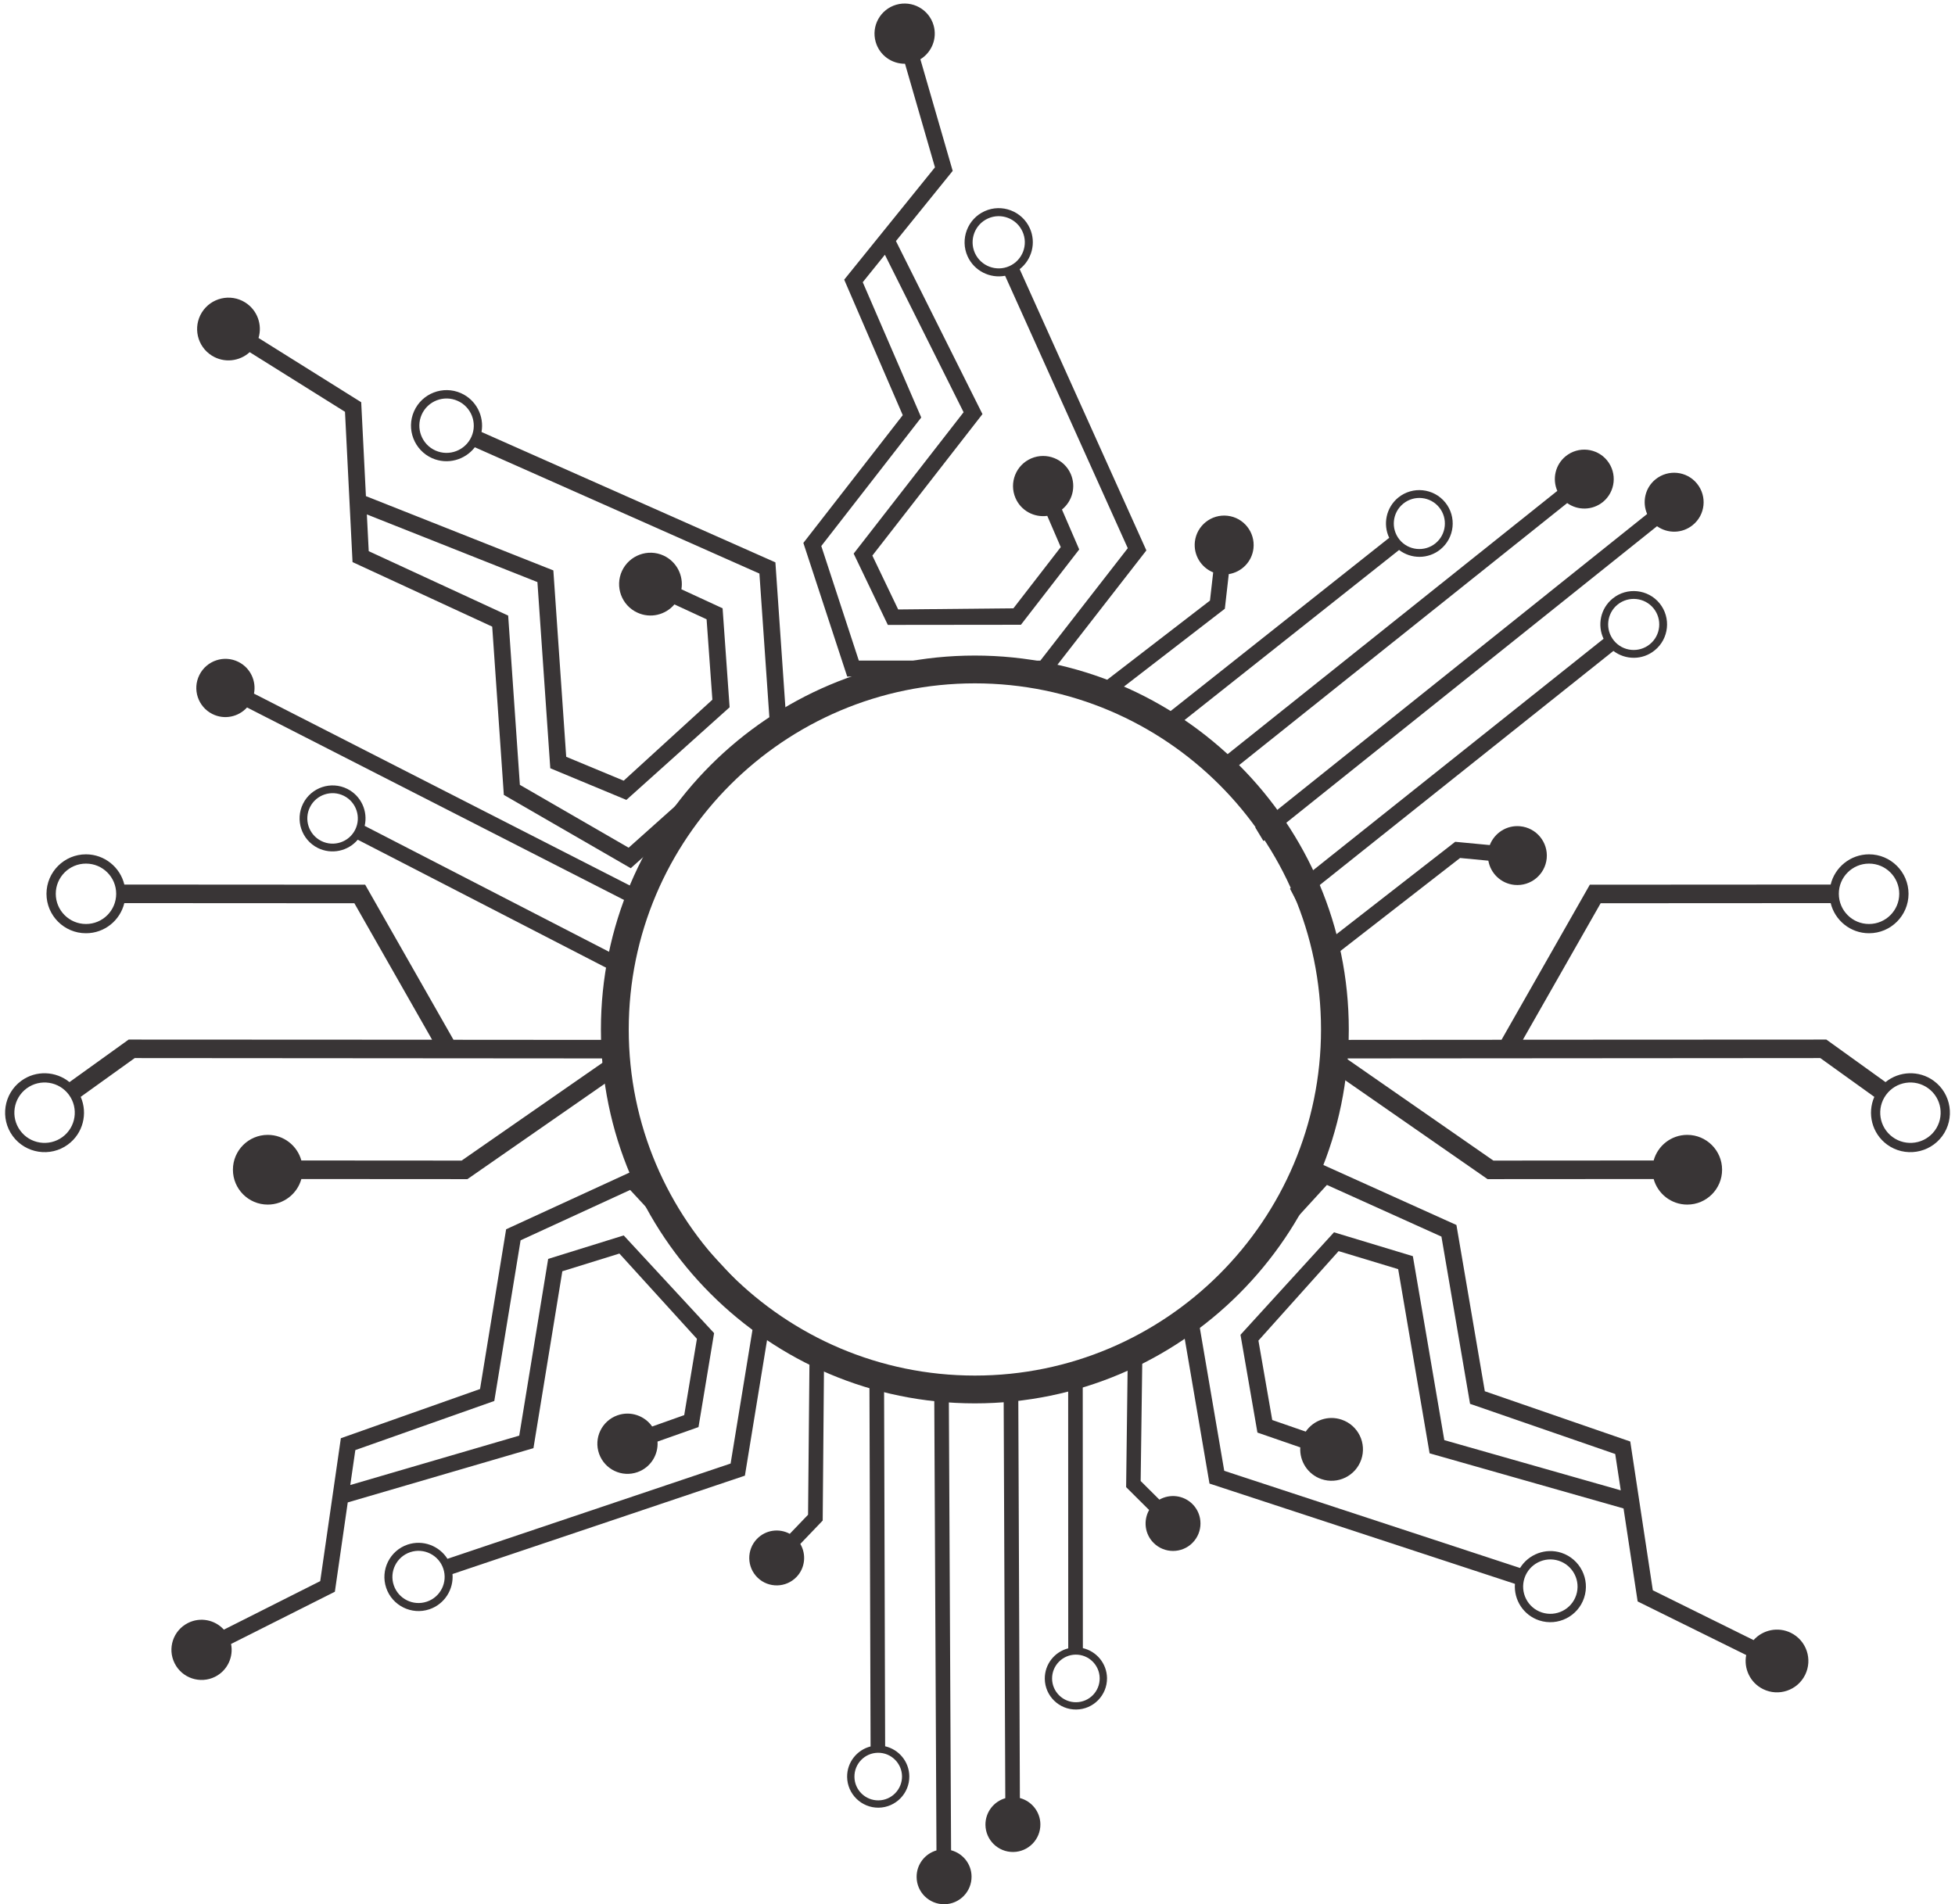 <?xml version="1.0" encoding="UTF-8"?><svg xmlns="http://www.w3.org/2000/svg" xmlns:xlink="http://www.w3.org/1999/xlink" height="356.1" preserveAspectRatio="xMidYMid meet" version="1.0" viewBox="29.8 34.2 365.6 356.1" width="365.6" zoomAndPan="magnify"><g fill="#393536" id="change1_1"><path d="M 391.625 245.641 C 389.781 248.16 386.238 248.699 383.727 246.855 C 381.211 245.016 380.664 241.473 382.508 238.965 C 384.352 236.445 387.891 235.898 390.402 237.746 C 389.777 237.281 389.156 236.824 390.402 237.746 C 390.859 238.074 391.066 238.227 391.113 238.266 C 391.031 238.203 390.723 237.977 390.41 237.75 C 392.922 239.594 393.465 243.133 391.625 245.641 Z M 379.316 195.715 C 382.438 195.707 384.969 198.242 384.973 201.359 C 384.977 204.477 382.441 207.008 379.324 207.008 C 376.207 207.016 373.676 204.488 373.676 201.359 C 373.664 198.254 376.199 195.715 379.316 195.715 Z M 391.43 236.344 C 388.664 234.32 384.949 234.512 382.41 236.582 L 371.344 228.625 L 314.594 228.652 L 329.133 203.129 L 372.152 203.105 C 372.938 206.336 375.852 208.746 379.324 208.738 C 383.398 208.746 386.711 205.43 386.711 201.359 C 386.703 197.285 383.391 193.977 379.316 193.98 C 375.844 193.988 372.93 196.402 372.148 199.633 L 327.109 199.66 L 310.598 228.664 L 278.121 228.688 L 278.121 233.98 L 307.988 254.727 L 339.047 254.707 C 339.812 257.465 342.332 259.488 345.332 259.488 C 348.93 259.488 351.848 256.562 351.844 252.961 C 351.84 249.363 348.922 246.445 345.324 246.449 C 342.328 246.453 339.805 248.477 339.047 251.238 L 309.074 251.258 L 281.562 232.152 L 370.211 232.086 L 380.312 239.34 C 378.953 242.441 379.859 246.172 382.699 248.262 C 385.988 250.664 390.609 249.945 393.02 246.668 C 395.426 243.387 394.719 238.75 391.43 236.344" fill="inherit"/><path d="M 34.789 237.75 C 34.477 237.977 34.168 238.203 34.09 238.266 C 34.137 238.227 34.344 238.074 34.797 237.746 C 36.043 236.824 35.422 237.281 34.797 237.746 C 37.312 235.898 40.852 236.445 42.695 238.965 C 44.535 241.473 43.992 245.016 41.477 246.855 C 38.965 248.699 35.418 248.16 33.578 245.641 C 31.734 243.133 32.281 239.594 34.789 237.75 Z M 51.527 201.359 C 51.527 204.488 48.992 207.016 45.875 207.008 C 42.758 207.008 40.227 204.477 40.23 201.359 C 40.23 198.242 42.766 195.707 45.887 195.715 C 49.004 195.715 51.531 198.254 51.527 201.359 Z M 32.18 246.668 C 34.59 249.945 39.215 250.664 42.496 248.262 C 45.344 246.172 46.25 242.441 44.891 239.34 L 54.992 232.086 L 143.637 232.152 L 116.129 251.258 L 86.156 251.238 C 85.398 248.477 82.875 246.453 79.879 246.449 C 76.281 246.445 73.359 249.363 73.359 252.961 C 73.355 256.562 76.273 259.488 79.867 259.488 C 82.867 259.488 85.387 257.465 86.156 254.707 L 117.211 254.727 L 147.078 233.98 L 147.078 228.688 L 114.605 228.664 L 98.09 199.66 L 53.051 199.633 C 52.273 196.402 49.359 193.988 45.887 193.98 C 41.809 193.977 38.5 197.285 38.492 201.359 C 38.492 205.43 41.801 208.746 45.875 208.738 C 49.348 208.746 52.262 206.336 53.047 203.105 L 96.07 203.129 L 110.605 228.652 L 53.859 228.625 L 42.793 236.582 C 40.25 234.512 36.535 234.32 33.77 236.344 C 30.484 238.75 29.777 243.387 32.18 246.668" fill="inherit"/><path d="M 220.527 370.477 L 220.223 293.625 C 219.312 293.633 218.398 293.625 217.484 293.598 L 217.797 370.508 C 215.641 371.129 214.062 373.133 214.086 375.496 C 214.125 378.328 216.445 380.598 219.285 380.566 C 222.113 380.535 224.391 378.207 224.359 375.371 C 224.328 373.012 222.703 371.051 220.527 370.477" fill="inherit"/><path d="M 252.785 315.484 C 251.105 313.824 248.578 313.555 246.613 314.668 L 243.113 311.184 L 243.438 286.996 C 242.59 287.754 241.676 288.43 240.688 289.039 L 240.395 312.332 L 244.695 316.609 C 243.59 318.574 243.867 321.105 245.543 322.77 C 247.555 324.77 250.809 324.758 252.801 322.754 C 254.805 320.738 254.797 317.48 252.785 315.484" fill="inherit"/><path d="M 231.055 352.559 C 228.598 352.59 226.574 350.613 226.547 348.16 C 226.52 345.711 228.492 343.688 230.945 343.656 C 233.402 343.629 235.418 345.602 235.449 348.059 C 235.477 350.516 233.512 352.535 231.055 352.559 Z M 232.305 342.441 L 232.281 292.348 C 231.391 292.559 230.48 292.738 229.555 292.895 L 229.57 342.48 C 227.023 343.125 225.152 345.441 225.184 348.18 C 225.219 351.383 227.863 353.965 231.066 353.922 C 234.277 353.891 236.855 351.246 236.82 348.039 C 236.781 345.305 234.855 343.031 232.305 342.441" fill="inherit"/><path d="M 207.66 380.242 L 207.227 292.824 C 206.312 292.719 205.402 292.602 204.5 292.477 L 204.926 380.27 C 202.762 380.898 201.188 382.898 201.215 385.266 C 201.242 388.102 203.57 390.371 206.414 390.34 C 209.246 390.305 211.52 387.977 211.488 385.141 C 211.465 382.777 209.84 380.816 207.66 380.242" fill="inherit"/><path d="M 183.902 288.656 C 182.949 288.449 182.043 288.254 181.184 288.066 L 180.914 317.492 L 177.492 321.062 C 175.508 319.984 172.984 320.316 171.348 322.02 C 169.383 324.07 169.453 327.32 171.5 329.285 C 173.539 331.238 176.793 331.176 178.754 329.129 C 180.391 327.426 180.605 324.883 179.465 322.953 L 183.652 318.578 L 183.902 288.656" fill="inherit"/><path d="M 194.086 370.914 C 191.629 370.941 189.609 368.969 189.586 366.52 C 189.555 364.059 191.523 362.039 193.98 362.012 C 196.438 361.98 198.453 363.957 198.484 366.402 C 198.512 368.859 196.539 370.887 194.086 370.914 Z M 195.328 360.797 L 195.121 290.949 C 194.191 290.781 193.277 290.602 192.383 290.426 L 192.605 360.828 C 190.059 361.473 188.184 363.793 188.219 366.527 C 188.254 369.734 190.898 372.316 194.102 372.281 C 197.305 372.242 199.891 369.602 199.848 366.398 C 199.816 363.656 197.891 361.391 195.328 360.797" fill="inherit"/><path d="M 75.996 166.512 L 148.621 203.598 C 149.055 202.742 149.504 201.887 149.973 201.035 L 77.297 163.922 C 77.762 161.578 76.637 159.121 74.398 157.996 C 71.711 156.648 68.441 157.738 67.09 160.43 C 65.742 163.113 66.828 166.391 69.52 167.738 C 71.758 168.859 74.398 168.285 75.996 166.512" fill="inherit"/><path d="M 87.773 185.145 C 88.941 182.82 91.781 181.871 94.113 183.043 C 96.434 184.203 97.387 187.051 96.219 189.379 C 95.051 191.711 92.211 192.648 89.883 191.484 C 87.547 190.312 86.602 187.477 87.773 185.145 Z M 96.703 191.246 L 143.945 215.598 C 144.188 214.652 144.461 213.711 144.766 212.758 L 97.996 188.656 C 98.629 185.941 97.352 183.051 94.758 181.746 C 91.719 180.219 88 181.457 86.477 184.5 C 84.953 187.543 86.184 191.262 89.23 192.789 C 91.832 194.078 94.91 193.371 96.703 191.246" fill="inherit"/><path d="M 321.027 126.008 L 256.559 177.496 C 257.164 178.258 257.77 179.027 258.359 179.816 L 322.875 128.285 C 324.84 129.691 327.574 129.684 329.551 128.086 C 331.906 126.164 332.266 122.699 330.352 120.328 C 328.438 117.969 324.969 117.605 322.598 119.523 C 320.633 121.121 320.062 123.793 321.027 126.008" fill="inherit"/><path d="M 253.25 135.516 C 252.969 138.035 254.434 140.344 256.676 141.25 L 256.074 146.523 L 235.504 162.367 C 236.703 162.582 237.887 162.902 239.051 163.328 L 258.855 148.047 L 259.59 141.574 C 261.973 141.199 263.922 139.273 264.207 136.762 C 264.551 133.73 262.371 131 259.352 130.66 C 256.324 130.32 253.594 132.496 253.25 135.516" fill="inherit"/><path d="M 298.938 129.094 C 300.598 131.145 300.285 134.16 298.238 135.82 C 296.195 137.477 293.172 137.168 291.516 135.121 C 289.855 133.07 290.172 130.059 292.219 128.395 C 294.27 126.734 297.277 127.047 298.938 129.094 Z M 289.59 134.785 L 247.441 168.191 C 248.215 168.801 248.973 169.449 249.723 170.129 L 291.441 137.059 C 293.684 138.77 296.879 138.805 299.16 136.957 C 301.836 134.789 302.242 130.844 300.074 128.172 C 297.902 125.496 293.965 125.086 291.289 127.254 C 289.012 129.109 288.383 132.246 289.59 134.785" fill="inherit"/><path d="M 337.828 130.328 L 264.547 188.961 C 265.062 189.805 265.574 190.645 266.074 191.492 L 339.676 132.613 C 341.648 134.016 344.375 134.008 346.348 132.406 C 348.719 130.492 349.078 127.023 347.152 124.648 C 345.238 122.289 341.766 121.93 339.398 123.844 C 337.43 125.438 336.859 128.113 337.828 130.328" fill="inherit"/><path d="M 276.578 211.371 C 277.043 212.312 277.48 213.207 277.902 214.051 L 302.848 194.664 L 308.133 195.168 C 308.551 197.555 310.504 199.457 313.031 199.699 C 316.066 199.988 318.754 197.762 319.047 194.73 C 319.328 191.707 317.109 189.016 314.078 188.73 C 311.555 188.484 309.27 189.996 308.402 192.25 L 301.934 191.637 L 276.578 211.371" fill="inherit"/><path d="M 339.027 147.973 C 340.688 150.023 340.371 153.035 338.328 154.691 C 336.273 156.359 333.266 156.043 331.605 153.996 C 329.941 151.945 330.258 148.934 332.297 147.277 C 334.348 145.617 337.363 145.926 339.027 147.973 Z M 329.68 153.668 L 271.035 200.402 C 271.512 201.297 271.973 202.184 272.422 203.055 L 331.52 155.941 C 333.766 157.652 336.969 157.688 339.242 155.828 C 341.922 153.664 342.328 149.719 340.164 147.047 C 337.996 144.379 334.055 143.965 331.387 146.133 C 329.098 147.984 328.473 151.121 329.68 153.668" fill="inherit"/><path d="M 218.574 83.965 C 216.117 85.074 213.223 83.973 212.113 81.52 C 211.008 79.062 212.105 76.164 214.562 75.059 C 217.016 73.953 219.91 75.051 221.016 77.512 C 222.129 79.965 221.031 82.859 218.574 83.965 Z M 204.387 38.93 C 203.52 35.938 200.395 34.223 197.41 35.082 C 194.422 35.949 192.699 39.062 193.562 42.051 C 194.281 44.543 196.57 46.152 199.043 46.121 L 204.645 65.496 L 187.672 86.504 L 198.621 111.848 L 180.035 135.738 L 188.234 160.734 L 225.816 160.754 L 244.18 137.141 L 220.488 84.539 C 222.754 82.77 223.613 79.625 222.387 76.891 C 222.516 77.18 222.645 77.461 222.727 77.641 C 222.656 77.496 222.555 77.266 222.387 76.891 C 222.129 76.316 222.008 76.055 221.977 75.984 C 222.02 76.078 222.203 76.48 222.387 76.891 C 220.938 73.68 217.148 72.246 213.949 73.691 C 210.734 75.137 209.305 78.93 210.746 82.137 C 211.988 84.875 214.934 86.316 217.762 85.777 L 240.703 136.727 L 224.348 157.758 L 190.406 157.742 L 183.387 136.32 L 202.078 112.281 L 191.141 86.98 L 195.281 81.844 L 210 111.297 L 189.441 137.738 L 195.832 151.074 L 220.719 151.047 L 231.621 136.961 L 228.395 129.496 C 230.32 127.945 231.07 125.258 230.047 122.871 C 228.82 120.02 225.5 118.711 222.645 119.934 C 219.785 121.168 218.473 124.48 219.703 127.34 C 220.727 129.723 223.199 131.02 225.648 130.68 L 228.168 136.523 L 219.316 147.969 L 197.766 148.184 L 192.938 138.109 L 213.527 111.648 L 197.348 79.285 L 207.961 66.16 L 201.918 45.285 C 204.027 43.992 205.105 41.414 204.387 38.93" fill="inherit"/><path d="M 117.965 115.875 C 116.82 118.438 113.812 119.602 111.246 118.465 C 108.684 117.328 107.52 114.312 108.656 111.75 C 109.793 109.184 112.809 108.023 115.375 109.168 C 117.941 110.301 119.102 113.312 117.965 115.875 Z M 75.645 90.762 C 72.898 89.043 69.277 89.879 67.555 92.621 C 65.84 95.375 66.664 98.984 69.414 100.707 C 71.703 102.141 74.598 101.801 76.492 100.062 L 94.316 111.215 L 95.727 139.324 L 121.848 151.395 L 124.02 182.867 L 147.754 196.578 L 176.949 170.473 L 174.805 139.375 L 119.848 114.992 C 120.379 112.039 118.859 109 116.004 107.73 C 116.309 107.871 116.602 107.992 116.793 108.078 C 116.641 108.012 116.398 107.902 116.004 107.73 C 115.406 107.465 115.133 107.348 115.059 107.316 C 115.156 107.355 115.582 107.539 116.004 107.73 C 112.652 106.242 108.715 107.766 107.23 111.113 C 105.738 114.465 107.266 118.406 110.613 119.895 C 113.48 121.16 116.77 120.23 118.598 117.848 L 171.816 141.469 L 173.734 169.172 L 147.359 192.742 L 127.02 180.988 L 124.832 149.328 L 98.754 137.281 L 98.406 130.414 L 130.301 143.062 L 132.707 177.883 L 146.938 183.801 L 166.242 166.477 L 164.93 147.965 L 157.23 144.41 C 157.652 141.867 156.363 139.258 153.91 138.113 C 150.977 136.754 147.488 138.043 146.117 140.98 C 144.762 143.926 146.039 147.414 148.984 148.773 C 151.434 149.914 154.262 149.203 155.922 147.238 L 161.938 150.023 L 163.02 165.062 L 146.434 180.207 L 135.684 175.738 L 133.281 140.879 L 98.23 126.988 L 97.348 109.426 L 78.148 97.41 C 78.887 94.945 77.934 92.195 75.645 90.762" fill="inherit"/><path d="M 314.891 329.352 C 315.766 326.691 318.645 325.227 321.312 326.102 C 323.98 326.98 325.438 329.859 324.562 332.523 C 323.688 335.191 320.809 336.645 318.137 335.77 C 315.469 334.898 314.016 332.016 314.891 329.352 Z M 359.508 350.105 C 362.414 351.539 365.938 350.348 367.371 347.441 C 368.809 344.535 367.621 341.023 364.715 339.582 C 362.289 338.387 359.449 339.02 357.73 340.938 L 338.891 331.621 L 334.672 303.797 L 307.473 294.398 L 302.164 263.305 L 277.176 252.035 L 250.73 280.93 L 255.984 311.664 L 313.105 330.418 C 312.871 333.41 314.688 336.281 317.648 337.258 C 317.336 337.152 317.031 337.059 316.836 336.992 C 316.988 337.039 317.242 337.129 317.648 337.258 C 318.273 337.465 318.559 337.555 318.637 337.578 C 318.535 337.547 318.09 337.41 317.648 337.258 C 321.141 338.402 324.902 336.496 326.043 333.016 C 327.191 329.527 325.281 325.766 321.801 324.613 C 318.816 323.645 315.637 324.895 314.062 327.453 L 258.742 309.277 L 254.066 281.906 L 277.945 255.812 L 299.359 265.473 L 304.711 296.75 L 331.859 306.133 L 332.895 312.93 L 299.895 303.539 L 294.016 269.137 L 279.266 264.672 L 261.781 283.836 L 264.949 302.125 L 272.961 304.895 C 272.801 307.465 274.34 309.93 276.895 310.82 C 279.953 311.879 283.293 310.25 284.359 307.191 C 285.422 304.125 283.801 300.781 280.73 299.723 C 278.18 298.836 275.438 299.82 273.98 301.945 L 267.719 299.777 L 265.137 284.922 L 280.129 268.191 L 291.27 271.562 L 297.145 306.004 L 333.414 316.316 L 336.051 333.707 L 356.352 343.734 C 355.863 346.266 357.09 348.91 359.508 350.105" fill="inherit"/><path d="M 109.621 333.75 C 107.07 334.609 104.301 333.234 103.438 330.68 C 102.574 328.133 103.957 325.355 106.512 324.496 C 109.062 323.641 111.836 325.016 112.695 327.566 C 113.559 330.117 112.18 332.895 109.621 333.75 Z M 73.012 341.66 L 92.422 331.895 L 94.832 315.188 L 129.559 305.043 L 134.961 271.957 L 145.633 268.645 L 160.129 284.594 L 157.754 298.863 L 151.762 300.992 C 150.344 298.965 147.707 298.035 145.266 298.902 C 142.332 299.941 140.797 303.156 141.836 306.094 C 142.883 309.023 146.098 310.566 149.023 309.523 C 151.473 308.652 152.934 306.277 152.762 303.809 L 160.426 301.098 L 163.34 283.527 L 146.438 265.254 L 132.312 269.645 L 126.902 302.699 L 95.305 311.934 L 96.25 305.402 L 122.238 296.215 L 127.156 266.168 L 147.641 256.75 L 170.73 281.625 L 166.43 307.918 L 113.477 325.738 C 111.941 323.301 108.887 322.121 106.031 323.074 C 102.699 324.195 100.895 327.828 102.02 331.164 C 103.141 334.492 106.762 336.297 110.098 335.176 C 109.68 335.32 109.258 335.461 109.16 335.488 C 109.234 335.469 109.504 335.379 110.098 335.176 C 110.488 335.047 110.73 334.965 110.883 334.914 C 110.691 334.977 110.398 335.074 110.098 335.176 C 112.941 334.219 114.66 331.449 114.422 328.582 L 169.102 310.184 L 173.926 280.664 L 148.355 253.117 L 124.449 264.105 L 119.57 293.98 L 93.543 303.184 L 89.684 329.91 L 71.664 338.984 C 70.008 337.152 67.273 336.57 64.961 337.734 C 62.176 339.133 61.059 342.512 62.465 345.293 C 63.859 348.062 67.242 349.188 70.027 347.793 C 72.34 346.629 73.496 344.082 73.012 341.66" fill="inherit"/><path d="M 212.105 162.004 C 176.41 162.004 147.379 191.043 147.379 226.734 C 147.379 262.43 176.41 291.465 212.105 291.465 C 247.801 291.465 276.84 262.43 276.84 226.734 C 276.84 191.043 247.801 162.004 212.105 162.004 Z M 212.105 296.664 C 173.547 296.664 142.176 265.293 142.176 226.734 C 142.176 188.176 173.547 156.805 212.105 156.805 C 250.668 156.805 282.035 188.176 282.035 226.734 C 282.035 265.293 250.668 296.664 212.105 296.664" fill="inherit"/></g></svg>